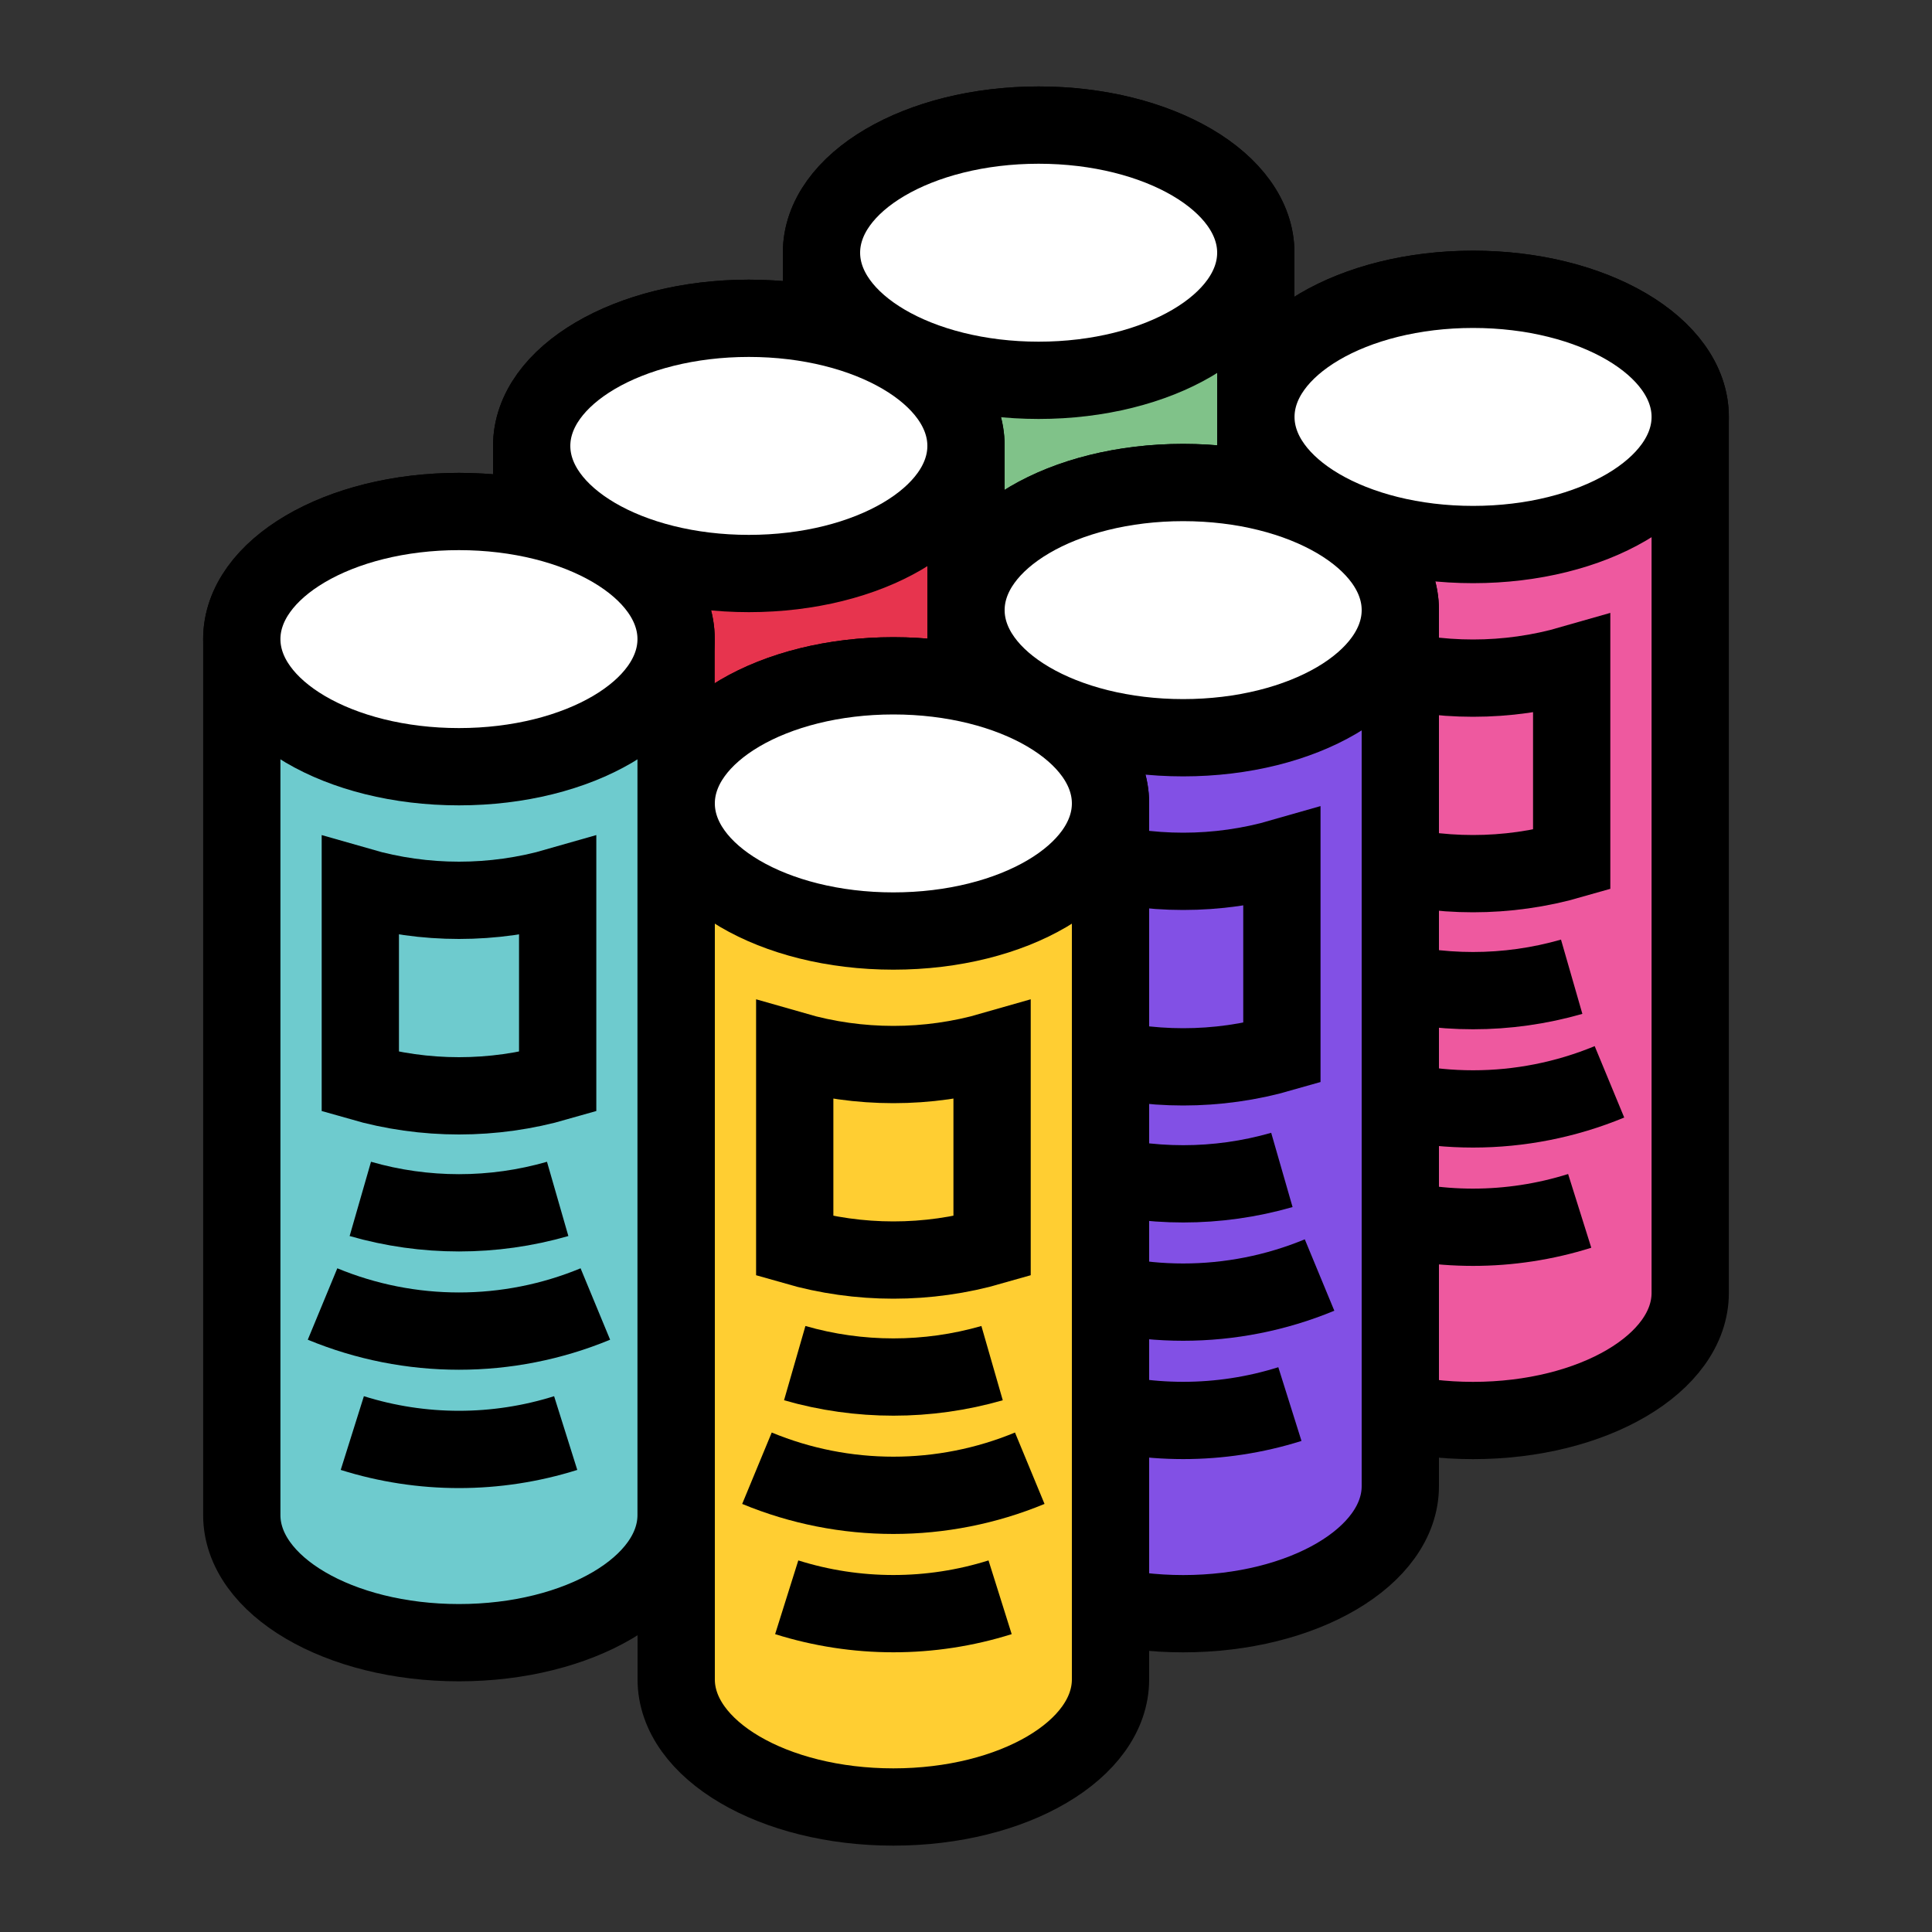 <?xml version="1.0" encoding="UTF-8"?>
<svg id="Design_kopie" data-name="Design kopie" xmlns="http://www.w3.org/2000/svg" viewBox="0 0 200 200">
  <rect x="0" y="0" width="200" height="200" fill="#333333" stroke="none"/>
  <defs>
    <style>
      .cls-1 {
        fill: #6ecbce;
      }

      .cls-1, .cls-2, .cls-3, .cls-4, .cls-5, .cls-6, .cls-7, .cls-8 {
        stroke: #000;
        stroke-miterlimit: 10;
        stroke-width: 8px;
      }

      .cls-2 {
        fill: #fff;
      }

      .cls-3 {
        fill: #80c289;
      }

      .cls-4 {
        fill: #8250e5;
      }

      .cls-5 {
        fill: #ee599f;
      }

      .cls-6 {
        fill: #e7344e;
      }

      .cls-7 {
        fill: #ffce32;
      }

      .cls-8 {
        fill: none;
      }
    </style>
  </defs>
  <g>
    <path class="cls-3" d="M107.52,12.95c-12.42,0-22.48,5.91-22.48,13.21v90.68c0,7.3,10.07,13.21,22.48,13.21s22.48-5.91,22.48-13.21V26.16c0-7.3-10.07-13.21-22.48-13.21Z"/>
    <ellipse class="cls-2" cx="107.52" cy="26.16" rx="22.48" ry="13.21"/>
  </g>
  <g>
    <g>
      <path class="cls-5" d="M152.49,29.95c-12.42,0-22.48,5.91-22.48,13.21v90.68c0,7.3,10.07,13.21,22.48,13.21s22.48-5.91,22.48-13.21V43.16c0-7.3-10.07-13.21-22.48-13.21Z"/>
      <ellipse class="cls-2" cx="152.49" cy="43.16" rx="22.48" ry="13.21"/>
    </g>
    <g>
      <path class="cls-8" d="M142.27,101.11c6.67,1.92,13.76,1.92,20.43,0"/>
      <path class="cls-8" d="M138.37,111.99c9.04,3.74,19.2,3.74,28.24,0"/>
      <path class="cls-8" d="M141.44,125.35c7.19,2.26,14.9,2.26,22.09,0"/>
      <path class="cls-8" d="M162.7,68.76c-6.67,1.92-13.76,1.92-20.43,0v20.24c6.67,1.92,13.76,1.92,20.43,0v-20.24Z"/>
    </g>
  </g>
  <g>
    <path class="cls-6" d="M77.52,32.95c-12.42,0-22.48,5.91-22.48,13.21v90.68c0,7.3,10.07,13.21,22.48,13.21s22.48-5.91,22.48-13.21V46.16c0-7.3-10.07-13.21-22.48-13.21Z"/>
    <ellipse class="cls-2" cx="77.52" cy="46.16" rx="22.48" ry="13.21"/>
  </g>
  <g>
    <g>
      <path class="cls-4" d="M122.48,49.95c-12.42,0-22.48,5.91-22.48,13.21v90.68c0,7.3,10.07,13.21,22.48,13.21s22.48-5.91,22.48-13.21V63.16c0-7.3-10.07-13.21-22.48-13.21Z"/>
      <ellipse class="cls-2" cx="122.48" cy="63.16" rx="22.48" ry="13.21"/>
    </g>
    <g>
      <path class="cls-8" d="M112.27,121.11c6.67,1.92,13.76,1.92,20.43,0"/>
      <path class="cls-8" d="M108.36,131.99c9.04,3.74,19.2,3.74,28.24,0"/>
      <path class="cls-8" d="M111.44,145.35c7.19,2.26,14.9,2.26,22.09,0"/>
      <path class="cls-8" d="M132.7,88.76c-6.67,1.92-13.76,1.92-20.43,0v20.24c6.67,1.92,13.76,1.92,20.43,0v-20.24Z"/>
    </g>
  </g>
  <g>
    <g>
      <path class="cls-1" d="M47.51,52.95c-12.42,0-22.48,5.91-22.48,13.21v90.68c0,7.3,10.07,13.21,22.48,13.21s22.48-5.91,22.48-13.21v-90.68c0-7.3-10.07-13.21-22.48-13.21Z"/>
      <ellipse class="cls-2" cx="47.51" cy="66.16" rx="22.48" ry="13.21"/>
    </g>
    <g>
      <path class="cls-8" d="M37.3,124.11c6.67,1.92,13.76,1.92,20.43,0"/>
      <path class="cls-8" d="M33.39,134.99c9.04,3.74,19.2,3.74,28.24,0"/>
      <path class="cls-8" d="M36.47,148.35c7.19,2.26,14.9,2.26,22.09,0"/>
      <path class="cls-8" d="M57.73,91.76c-6.67,1.92-13.76,1.92-20.43,0v20.24c6.67,1.92,13.76,1.92,20.43,0v-20.24Z"/>
    </g>
  </g>
  <g>
    <g>
      <path class="cls-7" d="M92.48,69.96c-12.42,0-22.48,5.91-22.48,13.21v90.68c0,7.3,10.07,13.21,22.48,13.21s22.48-5.91,22.48-13.21v-90.68c0-7.3-10.07-13.21-22.48-13.21Z"/>
      <ellipse class="cls-2" cx="92.48" cy="83.17" rx="22.48" ry="13.21"/>
    </g>
    <g>
      <path class="cls-8" d="M82.27,141.11c6.67,1.92,13.76,1.92,20.43,0"/>
      <path class="cls-8" d="M78.36,151.99c9.04,3.74,19.2,3.74,28.24,0"/>
      <path class="cls-8" d="M81.44,165.35c7.19,2.26,14.9,2.26,22.09,0"/>
      <path class="cls-8" d="M102.7,108.76c-6.67,1.92-13.76,1.92-20.43,0v20.24c6.67,1.92,13.76,1.92,20.43,0v-20.24Z"/>
    </g>
  </g>
</svg>